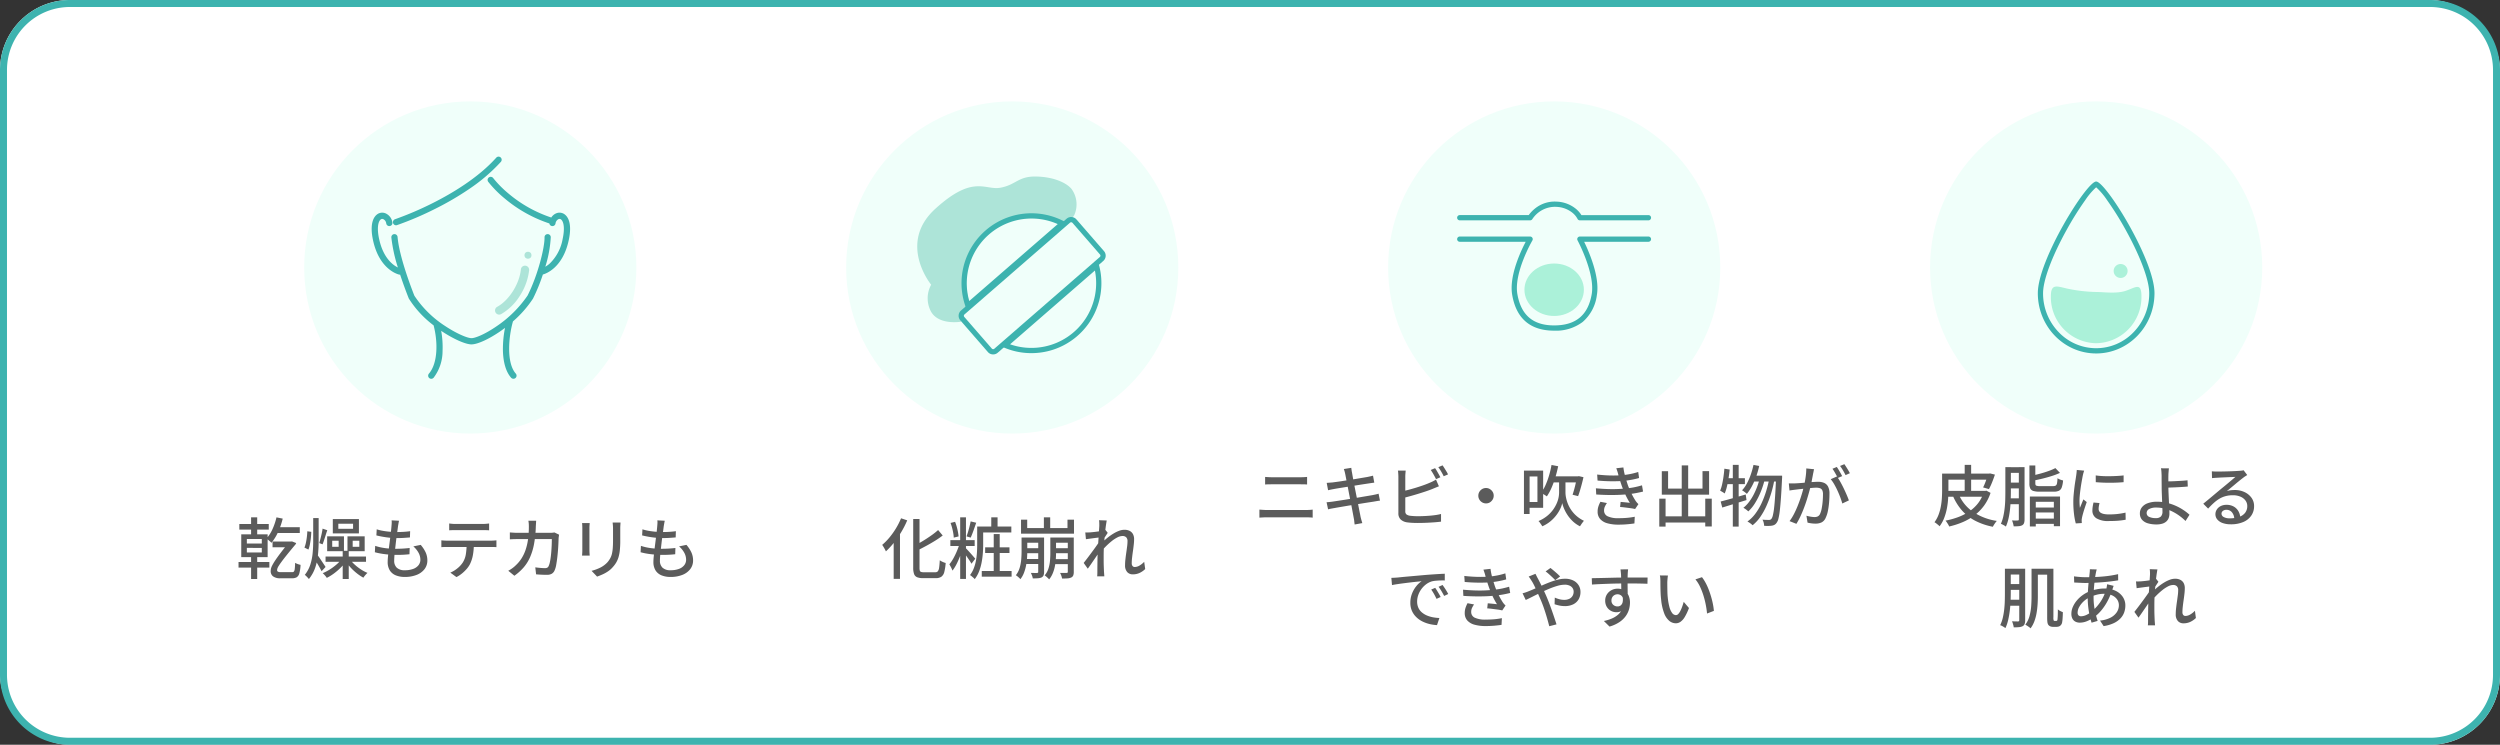 <svg xmlns="http://www.w3.org/2000/svg" width="715" height="213"><rect width="100%" height="100%" fill="#333333" stroke="none"/><g data-name="グループ 106439" transform="translate(172 -398)"><rect data-name="長方形 86175" width="715" height="213" rx="20" transform="translate(-172 398)" fill="#fff"/><path data-name="長方形 86175 - アウトライン" d="M-152 400a18 18 0 00-18 18v173a18 18 0 0018 18h675a18 18 0 0018-18V418a18 18 0 00-18-18h-675m0-2h675a20 20 0 0120 20v173a20 20 0 01-20 20h-675a20 20 0 01-20-20V418a20 20 0 0120-20z" fill="#3db3af"/><g data-name="グループ 106451"><g data-name="グループ 106450"><path data-name="パス 298108" d="M388.157 539.286a11.5 11.5 0 004.037 5.044 16.547 16.547 0 006.906 2.651 4.032 4.032 0 00-.408.494q-.218.3-.418.617a4.867 4.867 0 00-.313.561 18.45 18.45 0 01-5.092-1.739 13.17 13.17 0 01-3.769-2.954 15.5 15.5 0 01-2.593-4.2zm-3.743-5.833h12.521v1.729h-12.521zm.3 4.94h11.1v1.672h-11.1zm5.187-7.448h1.843v8.113H389.9zm-6.46 2.508h1.805v4.712q0 1.14-.085 2.489a22.16 22.16 0 01-.348 2.746 16.029 16.029 0 01-.77 2.717 9.711 9.711 0 01-1.32 2.4 3.97 3.97 0 00-.427-.4q-.275-.228-.551-.447a2.445 2.445 0 00-.485-.309 8.933 8.933 0 001.178-2.176 13.671 13.671 0 00.655-2.394 20.166 20.166 0 00.285-2.413q.066-1.187.066-2.214zm13.091 0h.3l.323-.057 1.387.342q-.361 1.1-.817 2.233a16.787 16.787 0 01-.885 1.909l-1.672-.48a16.026 16.026 0 00.741-1.729q.38-1.026.627-1.938zm-1.159 4.94h.4l.323-.076 1.2.646a13.292 13.292 0 01-1.881 3.686 13.233 13.233 0 01-2.727 2.751 16.174 16.174 0 01-3.382 1.942 22.552 22.552 0 01-3.847 1.235 2.574 2.574 0 00-.266-.561q-.193-.316-.393-.616a3.125 3.125 0 00-.386-.5 22.454 22.454 0 003.686-1.031 15.026 15.026 0 003.173-1.644 10.836 10.836 0 002.489-2.347 10.147 10.147 0 001.615-3.163zm6.878-6.783h3.933v1.634h-3.933zm.076 4.408h3.724v1.653h-3.724zm-.019 4.5h3.724v1.672h-3.724zm-.779-8.911h1.577v6.878q0 1.14-.048 2.451t-.19 2.679a23.373 23.373 0 01-.427 2.65 12.281 12.281 0 01-.76 2.347 1.985 1.985 0 00-.418-.3q-.266-.152-.542-.294t-.461-.218a11.272 11.272 0 00.694-2.166 22.734 22.734 0 00.389-2.423q.133-1.244.161-2.451t.029-2.252zm3.857 0h1.634v14.937a3.189 3.189 0 01-.138 1.036 1.175 1.175 0 01-.522.637 2.51 2.51 0 01-.969.266q-.589.057-1.482.057a3.632 3.632 0 00-.1-.541q-.076-.314-.171-.627a2.12 2.12 0 00-.228-.523q.57.019 1.036.019t.636-.019a.3.3 0 00.237-.076.372.372 0 00.066-.247zm3.154 8.4h8.626v8.493H415.4v-6.991h-5.168v7.068h-1.691zm7.3-8.132l1.311 1.368a19.846 19.846 0 01-2.309.884q-1.283.409-2.632.741t-2.641.579a4.189 4.189 0 00-.218-.693 3.935 3.935 0 00-.333-.674q1.235-.285 2.5-.627t2.394-.75a15.69 15.69 0 001.928-.827zm-6.612 14.441h7.072v1.5h-7.068zm0-3.173h7.072v1.425h-7.068zm-.817-12.027h1.689v5.13q0 .494.247.637a2.721 2.721 0 001.121.142h3.743a1.369 1.369 0 00.741-.161.983.983 0 00.351-.646 9.166 9.166 0 00.142-1.453 3.242 3.242 0 00.76.389 5.724 5.724 0 00.836.257 7.776 7.776 0 01-.38 1.976 1.674 1.674 0 01-.808.969 3.49 3.49 0 01-1.51.266h-4.028a5.934 5.934 0 01-1.777-.209 1.415 1.415 0 01-.883-.712 3.281 3.281 0 01-.247-1.416zm18.962 2.85a18.474 18.474 0 001.891.19q1.054.057 2.175.038t2.147-.076q1.026-.057 1.767-.152v1.934q-.817.076-1.843.123t-2.118.047q-1.093 0-2.138-.047t-1.862-.123zm1.083 7.904q-.114.494-.181.893a4.846 4.846 0 00-.066.8 1.341 1.341 0 00.142.608 1.258 1.258 0 00.475.494 2.847 2.847 0 00.912.335 7.026 7.026 0 001.435.123A22.355 22.355 0 00433.6 545a20.677 20.677 0 002.3-.394l.042 2.033a20.974 20.974 0 01-2.081.276q-1.188.1-2.727.1a6.383 6.383 0 01-3.561-.785 2.5 2.5 0 01-1.15-2.175 8 8 0 01.077-1.073 12.537 12.537 0 01.247-1.264zm-4.389-9.27q-.057.171-.143.446t-.152.551q-.067.276-.1.446-.095.475-.218 1.15t-.254 1.461q-.124.789-.228 1.6t-.172 1.564q-.067.76-.066 1.387 0 .494.029 1t.086 1.035q.171-.38.342-.808t.342-.845q.171-.418.323-.76l.95.76q-.247.7-.532 1.558t-.5 1.625q-.219.77-.313 1.245-.038.19-.076.447a1.711 1.711 0 00-.019.428q0 .133.01.333t.024.366l-1.727.111a18.109 18.109 0 01-.494-2.6 27.638 27.638 0 01-.209-3.534q0-1.064.1-2.157t.228-2.119q.133-1.026.276-1.881t.218-1.425q.057-.361.1-.779t.067-.8zm24.244-.665q-.038.247-.067.6t-.057.741q-.029.39-.028.712-.019.646-.009 1.52t.009 1.786q0 .779.048 1.833t.1 2.166q.057 1.112.1 2.071t.048 1.568a3.53 3.53 0 01-.19 1.159 2.542 2.542 0 01-.618.979 2.942 2.942 0 01-1.149.674 5.5 5.5 0 01-1.767.247 8.565 8.565 0 01-2.4-.313 3.546 3.546 0 01-1.7-1.017 2.693 2.693 0 01-.623-1.861 2.764 2.764 0 01.542-1.672 3.68 3.68 0 011.644-1.188 7.438 7.438 0 012.774-.446 11.954 11.954 0 012.793.323 14.162 14.162 0 012.546.865 14.911 14.911 0 012.185 1.207 14.355 14.355 0 011.71 1.33L453.061 547a15.05 15.05 0 00-1.615-1.387 14.176 14.176 0 00-2-1.244 11.415 11.415 0 00-2.28-.884 9.367 9.367 0 00-2.451-.323 4.136 4.136 0 00-2.052.418 1.273 1.273 0 00-.722 1.14 1.17 1.17 0 00.712 1.1 4.256 4.256 0 001.91.361 1.975 1.975 0 001.444-.456 1.975 1.975 0 00.456-1.444q0-.494-.038-1.378t-.076-1.919q-.038-1.035-.076-2.014t-.033-1.679q0-.57-.01-1.178t-.009-1.168v-.96l-.038-.807q-.019-.389-.057-.713a3.736 3.736 0 00-.095-.532zm-1.2 3.743q.456 0 1.235-.01t1.7-.057q.922-.048 1.862-.1t1.719-.152l.076 1.786q-.779.076-1.729.133t-1.872.1q-.921.038-1.71.066t-1.264.028zm13.471-2.888q.361.038.77.057t.75.019q.285 0 .922-.01t1.444-.028q.808-.019 1.605-.048t1.434-.066l.941-.057q.513-.038.789-.076a2.083 2.083 0 00.427-.095l1.045 1.368q-.285.19-.589.38a6.059 6.059 0 00-.608.437q-.361.266-.94.732t-1.242 1.023q-.665.561-1.311 1.093t-1.159.95a5.68 5.68 0 011.14-.257 9.83 9.83 0 011.14-.066 6.406 6.406 0 012.831.608 5.051 5.051 0 011.976 1.634 4.023 4.023 0 01.722 2.375 4.705 4.705 0 01-.788 2.679 5.209 5.209 0 01-2.281 1.843 8.86 8.86 0 01-3.62.665 6.687 6.687 0 01-2.3-.361 3.475 3.475 0 01-1.527-1.017 2.3 2.3 0 01-.542-1.511 2.432 2.432 0 01.389-1.32 2.79 2.79 0 011.1-.988 3.512 3.512 0 011.644-.371 4.1 4.1 0 012.156.523 3.6 3.6 0 011.33 1.378 4.169 4.169 0 01.5 1.862l-1.729.247a3.072 3.072 0 00-.655-1.862 1.978 1.978 0 00-1.605-.722 1.51 1.51 0 00-1 .323.963.963 0 00-.389.76 1.1 1.1 0 00.648.988 3.308 3.308 0 001.644.361 8.2 8.2 0 002.755-.409 3.6 3.6 0 001.729-1.2 3.1 3.1 0 00.589-1.909 2.576 2.576 0 00-.532-1.6 3.459 3.459 0 00-1.463-1.093 5.473 5.473 0 00-2.128-.39 7.9 7.9 0 00-2.081.257 7.08 7.08 0 00-1.757.741 10.052 10.052 0 00-1.605 1.2q-.789.712-1.625 1.625l-1.392-1.402q.57-.456 1.254-1.026l1.377-1.149q.694-.58 1.311-1.1t1.035-.865q.4-.323.969-.788t1.178-.979l1.159-.978q.551-.465.912-.789-.3.019-.836.038t-1.168.048l-1.283.057q-.646.029-1.178.057t-.817.047q-.342.019-.712.047t-.694.066zm-50.822 27.858h4.617v1.71h-4.617zm-.741 0h1.805v7.923q0 1.064-.076 2.28a23.825 23.825 0 01-.285 2.461 12.842 12.842 0 01-.627 2.365 8.059 8.059 0 01-1.1 2.033 2.677 2.677 0 00-.428-.37q-.275-.2-.57-.389t-.5-.3a7.119 7.119 0 001.207-2.479 15.021 15.021 0 00.475-2.831q.1-1.453.1-2.764zm4.465 0h1.786v13.889a2.3 2.3 0 00.1.95.456.456 0 00.266.1h.38a.4.4 0 00.323-.114q.114-.1.133-.665.038-.323.057-.988t.019-1.539a3.688 3.688 0 00.674.456 5.932 5.932 0 00.75.342q0 .494-.028 1.055t-.066 1.026a6.008 6.008 0 01-.095.732 1.536 1.536 0 01-.589 1.083 1.277 1.277 0 01-.475.228 2.276 2.276 0 01-.589.076h-1.007a2.069 2.069 0 01-.617-.1 1.351 1.351 0 01-.561-.333 1.2 1.2 0 01-.266-.409 2.7 2.7 0 01-.142-.684q-.048-.446-.047-1.264zm-11.362 0h4.237v1.672h-4.237zm0 4.389h4.294v1.653h-4.294zm-.019 4.484h4.275v1.71H402.1zm-.7-8.873h1.672v6.859q0 1.14-.057 2.46t-.219 2.679a25.422 25.422 0 01-.459 2.654 11.37 11.37 0 01-.788 2.337q-.171-.133-.437-.3t-.551-.323a2.3 2.3 0 00-.513-.209 9.92 9.92 0 00.76-2.176 20.841 20.841 0 00.4-2.413q.133-1.244.162-2.451t.028-2.251zm4.1 0h1.691v14.763a2.989 2.989 0 01-.152 1.045 1.2 1.2 0 01-.551.627 2.854 2.854 0 01-1.017.275 14.9 14.9 0 01-1.549.066 3.049 3.049 0 00-.1-.56q-.086-.313-.181-.627a2.532 2.532 0 00-.228-.542q.608.019 1.1.029t.665.009a.406.406 0 00.247-.095.339.339 0 00.076-.247zm22.154.209l-.123.456q-.066.247-.1.456-.171.836-.323 2t-.247 2.48q-.1 1.311-.1 2.565a19.059 19.059 0 00.161 2.546 19.865 19.865 0 00.427 2.242q.266 1.045.57 1.976l-1.729.513a20.585 20.585 0 01-.542-2 24.206 24.206 0 01-.408-2.441 22.1 22.1 0 01-.152-2.584q0-.95.057-1.957t.142-1.967q.085-.959.19-1.814t.162-1.52a4.489 4.489 0 00.047-.532q.009-.285.01-.475zm-3.191 2.223q1.729 0 3.344-.086t3.106-.276a27.644 27.644 0 002.859-.513l.025 1.768q-1.007.171-2.185.313t-2.432.237q-1.254.1-2.479.152t-2.29.057q-.437 0-1.026-.028l-1.168-.057-1-.048-.057-1.767q.342.057.941.114t1.245.1q.642.034 1.117.034zm8.034 2.47q-.057.152-.142.4l-.171.494q-.086.247-.162.418a17.535 17.535 0 01-1.339 3.182 15.443 15.443 0 01-1.707 2.526 11.454 11.454 0 01-1.891 1.815 9.67 9.67 0 01-2.043 1.2 5.545 5.545 0 01-2.233.494 2.717 2.717 0 01-1.2-.266 1.985 1.985 0 01-.874-.836 2.9 2.9 0 01-.323-1.444 4.9 4.9 0 01.418-1.957 7.5 7.5 0 011.153-1.846 8.886 8.886 0 011.7-1.558 9.445 9.445 0 012.052-1.1 13.532 13.532 0 012.043-.551 11.083 11.083 0 012.081-.209 7.257 7.257 0 013.144.636 5.119 5.119 0 012.094 1.737 4.319 4.319 0 01.75 2.489 5.856 5.856 0 01-.332 1.966 4.9 4.9 0 01-1.074 1.729 6.423 6.423 0 01-1.929 1.359 10.4 10.4 0 01-2.878.836l-1.029-1.577a8.283 8.283 0 002.964-.817 4.767 4.767 0 001.814-1.558A3.574 3.574 0 00434 571.1a2.879 2.879 0 00-.484-1.625 3.472 3.472 0 00-1.425-1.187 5.263 5.263 0 00-2.309-.456 8.075 8.075 0 00-2.252.295 12.509 12.509 0 00-1.719.618 6.768 6.768 0 00-1.843 1.206 6.432 6.432 0 00-1.288 1.603 3.372 3.372 0 00-.48 1.634 1.109 1.109 0 00.257.8 1 1 0 00.751.266 3.807 3.807 0 001.577-.418 7.205 7.205 0 001.79-1.236 13.747 13.747 0 002.195-2.528 12.282 12.282 0 001.625-3.648 3.446 3.446 0 00.1-.409q.048-.238.086-.494t.057-.427zm23.522 9.2a5.8 5.8 0 01-1.6 1.111 4.521 4.521 0 01-1.938.409 2.083 2.083 0 01-1.615-.665 2.778 2.778 0 01-.608-1.938 14.922 14.922 0 01.1-1.691q.1-.912.237-1.853t.247-1.8a11.642 11.642 0 00.114-1.52 1.509 1.509 0 00-.38-1.14 1.483 1.483 0 00-1.064-.361 3.306 3.306 0 00-1.482.418 9.677 9.677 0 00-1.672 1.111 20.327 20.327 0 00-1.653 1.5 21.012 21.012 0 00-1.408 1.589l.019-2.337q.342-.38.9-.9t1.264-1.074a14.766 14.766 0 011.492-1.026 9.506 9.506 0 011.577-.77 4.313 4.313 0 011.51-.294 3.209 3.209 0 011.568.342 2.2 2.2 0 01.921.941 3.045 3.045 0 01.3 1.4 14.126 14.126 0 01-.1 1.605q-.1.9-.238 1.843t-.237 1.843a14.393 14.393 0 00-.1 1.644 1.2 1.2 0 00.219.722.754.754 0 00.655.3 2.705 2.705 0 001.321-.389 6.159 6.159 0 001.378-1.093zm-12.936-9.067q-.247.038-.722.1t-1.045.133l-1.149.152q-.58.076-1.093.152l-.19-1.938q.361.019.684.009t.741-.028q.418-.038 1.017-.1t1.244-.163q.646-.085 1.216-.19a6.125 6.125 0 00.893-.219l.627.8q-.152.228-.371.561t-.437.674q-.218.342-.371.608l-.817 3.021q-.323.494-.789 1.178t-.978 1.435q-.513.751-1.017 1.482t-.922 1.3l-1.176-1.65q.342-.437.826-1.064t1.007-1.33q.523-.7 1.036-1.406t.931-1.3q.418-.6.665-1l.057-.779zm-.186-3.363q0-.361-.009-.76a6.25 6.25 0 00-.067-.779l2.2.076q-.076.4-.2 1.216t-.238 1.9q-.114 1.083-.219 2.28t-.161 2.375q-.057 1.178-.057 2.185v1.577q0 .76.028 1.52t.066 1.634l.047.618q.028.37.048.674h-2.05q.038-.3.048-.665t.009-.589q0-.912.009-1.663t.019-1.558q.01-.807.047-1.91 0-.437.038-1.14t.1-1.558l.114-1.729q.057-.874.1-1.653.048-.779.085-1.33t.043-.721z" fill="#5b5b5b"/><g data-name="グループ 101720" transform="translate(20632.439 19418.439)"><circle data-name="楕円形 187" cx="47.5" cy="47.5" r="47.5" transform="translate(-20252.439 -18991.439)" fill="#f0fffa"/><g data-name="グループ 102632" transform="translate(-20221.621 -18968.527)"><path data-name="パス 293862" d="M16.683 1.652a20.02 20.02 0 00-3.106 3.656 87.877 87.877 0 00-5.362 8.573C4.01 21.484 1.5 28.234 1.5 31.936a15.927 15.927 0 004.464 11.147 14.805 14.805 0 0021.437 0 15.927 15.927 0 004.464-11.147c0-3.7-2.51-10.452-6.715-18.055a87.882 87.882 0 00-5.361-8.574 20.02 20.02 0 00-3.106-3.656m0-1.652c2.71 0 16.683 22.416 16.683 31.936s-7.466 17.24-16.683 17.24S0 41.457 0 31.936 13.973 0 16.683 0z" fill="#3db3af"/><path data-name="パス 293863" d="M16.682 31.595c2.108 0 5.6.533 8.223-.261 2.93-.891 4.732-2.769 4.732 1.522A13.18 13.18 0 0116.682 46.25 13.18 13.18 0 013.727 32.855c0-3.676 1.624-2.928 4.52-2.263a43.877 43.877 0 008.435 1.003z" fill="#abf1d9"/><circle data-name="楕円形 199" cx="2" cy="2" r="2" transform="translate(21.682 23.588)" fill="#abf1d9"/></g></g></g><g data-name="グループ 106449"><path data-name="パス 298107" d="M189.825 534.4q.475.038 1.007.067t1.007.028h8.018q.551 0 1.073-.028t.9-.067v2.166q-.38-.038-.931-.047t-1.045-.01h-8q-.513 0-1.045.01t-.988.047zm-1.634 9.348l1.083.076q.551.038 1.083.038h11.172q.456 0 .95-.028t.95-.086v2.3q-.456-.057-.979-.076t-.922-.019h-11.171q-.532 0-1.092.028t-1.074.067zm24.529-10.238q-.076-.38-.171-.713t-.209-.656l2.128-.342q.038.266.085.655a6.622 6.622 0 00.124.712q.038.228.161.931t.323 1.748q.2 1.045.437 2.242t.484 2.423q.247 1.225.456 2.308t.37 1.872q.161.788.219 1.13.095.4.228.874t.266.912l-2.185.4q-.076-.513-.124-.979a7.357 7.357 0 00-.142-.884q-.057-.3-.2-1.074t-.342-1.834q-.2-1.064-.447-2.27t-.475-2.413q-.228-1.207-.437-2.252t-.351-1.786q-.141-.738-.198-1.004zm-5.282 2.6q.38-.038.8-.066t.855-.067l1.2-.161q.779-.1 1.757-.257l2.033-.314q1.054-.161 2.043-.332t1.776-.3l1.226-.209q.437-.095.855-.19t.7-.171l.361 2q-.247.019-.684.085t-.836.123l-1.32.2q-.826.124-1.824.285l-2.052.333q-1.054.171-2.014.323t-1.71.276q-.751.124-1.131.2-.418.076-.8.152t-.836.19zm-.038 5.532q.361-.019.883-.076t.922-.114q.513-.076 1.377-.209t1.947-.3q1.083-.171 2.242-.361t2.251-.38q1.092-.19 2-.342t1.463-.247l1-.209a7.351 7.351 0 00.788-.209l.4 1.995a7.257 7.257 0 00-.808.1l-1.035.181-1.549.237q-.922.142-2.023.323t-2.242.361q-1.14.181-2.194.361l-1.891.323q-.836.143-1.33.237-.57.095-1.016.181a6.951 6.951 0 00-.751.18zm31.027-9.747a7.62 7.62 0 01.522.8q.275.475.542.95t.456.855l-1.235.532q-.285-.57-.713-1.33a14.344 14.344 0 00-.807-1.292zm2.147-.8q.247.342.542.817t.579.94a6.324 6.324 0 01.437.827l-1.235.532q-.285-.608-.713-1.34a13.315 13.315 0 00-.826-1.264zm-10.545 1.5q-.038.38-.076.855t-.038.893v9.823a1.165 1.165 0 00.313.94 2.257 2.257 0 00.979.39q.437.057 1.074.1t1.3.038q.741 0 1.634-.038t1.8-.114q.9-.076 1.719-.2a14.219 14.219 0 001.403-.282v2.19q-.855.114-2.023.2t-2.385.133q-1.216.047-2.261.047-.874 0-1.691-.048t-1.425-.142a3.35 3.35 0 01-1.777-.827 2.416 2.416 0 01-.637-1.815v-10.392q0-.228-.019-.542l-.038-.627a3.9 3.9 0 00-.076-.58zm-.988 5.928q.874-.19 1.91-.466t2.09-.6q1.054-.323 2.042-.674t1.767-.693q.475-.19.931-.418t.912-.513l.836 1.919q-.475.19-1.007.408l-.988.408q-.855.342-1.938.7t-2.242.713q-1.159.352-2.271.655t-2.042.532zm23.959-.947a2.061 2.061 0 011.1.3 2.435 2.435 0 01.8.789 2.047 2.047 0 01.3 1.111 2.076 2.076 0 01-.3 1.092 2.4 2.4 0 01-.789.808 2.047 2.047 0 01-1.111.3 2.126 2.126 0 01-1.092-.295 2.267 2.267 0 01-.808-.8 2.11 2.11 0 01-.3-1.112 2.111 2.111 0 01.295-1.1 2.292 2.292 0 01.8-.8 2.11 2.11 0 011.105-.293zm18.791-3.344h7.752v1.729h-7.752zm-.057-3.249l1.9.361q-.342 1.672-.826 3.256a26.525 26.525 0 01-1.093 2.966 14.886 14.886 0 01-1.315 2.404q-.171-.133-.484-.332t-.627-.39a5.764 5.764 0 00-.561-.3 10.75 10.75 0 001.292-2.2 21.885 21.885 0 001.011-2.763 27.157 27.157 0 00.703-3.002zm3.078 4.18h.912v3.762a7.438 7.438 0 00.142 1.292 10.221 10.221 0 00.476 1.683 9.163 9.163 0 00.941 1.833 9.081 9.081 0 001.517 1.756 9.308 9.308 0 002.2 1.454q-.152.19-.371.475t-.418.589q-.2.3-.333.513a8.451 8.451 0 01-2.111-1.482 10.38 10.38 0 01-1.52-1.838 11.014 11.014 0 01-.969-1.834 9.635 9.635 0 01-.484-1.482 6.814 6.814 0 01-.5 1.5 10.123 10.123 0 01-1.078 1.816 10.756 10.756 0 01-1.7 1.819 9.822 9.822 0 01-2.423 1.5 3.975 3.975 0 00-.293-.474l-.4-.57a2.684 2.684 0 00-.39-.456 10.179 10.179 0 002.461-1.454 9.28 9.28 0 001.7-1.777 9.831 9.831 0 001.055-1.842 7.984 7.984 0 00.532-1.7 7.661 7.661 0 00.142-1.321v-3.762zm4.18-.931h.285l.285-.057 1.311.3q-.209.95-.475 1.948t-.532 1.894q-.266.893-.532 1.577l-1.577-.4q.209-.627.446-1.463t.437-1.758q.2-.921.351-1.738zM264.78 532.6h4.56v10.64h-4.56v-1.674h2.926v-7.3h-2.926zm-.931 0h1.615V545h-1.615zm20.938 1.121q2.033.228 3.819.266t3.268-.076q1.216-.114 2.384-.342a18.933 18.933 0 002.271-.589l.247 1.729a21.6 21.6 0 01-2.147.5q-1.178.219-2.356.332-1.463.114-3.372.1t-4-.2zm-.361 3.933q1.672.152 3.24.209t2.973 0q1.406-.057 2.527-.19a20.614 20.614 0 002.537-.38q1.111-.247 1.91-.494l.3 1.786q-.817.209-1.862.409t-2.223.332q-1.178.133-2.717.2t-3.23.038q-1.691-.028-3.363-.142zm6.422-3.857q-.114-.475-.266-.941t-.323-.94l2.033-.228a15.19 15.19 0 00.295 1.7q.2.865.447 1.672t.475 1.51q.247.7.608 1.539t.8 1.653q.437.817.893 1.52a5.345 5.345 0 00.361.465 5.289 5.289 0 00.418.428l-.95 1.406a12.472 12.472 0 00-1.283-.238q-.751-.1-1.539-.2t-1.473-.152l.152-1.444q.684.057 1.444.133t1.2.133a20.09 20.09 0 01-1.354-2.513q-.57-1.273-.969-2.375-.228-.665-.4-1.2t-.3-1q-.136-.455-.269-.93zm-3.268 8.073a7 7 0 00-.579 1 2.618 2.618 0 00-.238 1.13 1.768 1.768 0 001.026 1.66 6.922 6.922 0 003.116.54q1.33 0 2.47-.1a20 20 0 002.166-.314l-.095 1.914q-.988.155-2.156.25t-2.366.1a11.536 11.536 0 01-3.211-.39 4.294 4.294 0 01-2.052-1.2 3.1 3.1 0 01-.741-2.1 4.764 4.764 0 01.228-1.53 8.934 8.934 0 01.57-1.32zm15.846 3.8h13.224v1.767h-13.224zm5.548-14.57h1.843v15.634h-1.843zm-6.422 9.516h1.8v7.984h-1.8zm13.148 0h1.862v7.961H315.7zm-12.426-7.847h1.8v4.978h9.842v-5h1.884v6.726h-13.526zm26.22-1.805l1.634.3a24.411 24.411 0 01-.865 3.04 20.228 20.228 0 01-1.2 2.727 13.527 13.527 0 01-1.454 2.213q-.152-.133-.4-.332t-.509-.386a4.752 4.752 0 00-.475-.3 8.987 8.987 0 001.416-2 17.572 17.572 0 001.083-2.5 23.086 23.086 0 00.77-2.762zm6.479 3.078h1.71v.542a2.416 2.416 0 01-.019.332q-.152 3.23-.313 5.472t-.332 3.686a16.891 16.891 0 01-.39 2.261 3.14 3.14 0 01-.5 1.159 1.876 1.876 0 01-.629.606 2.561 2.561 0 01-.779.247 7.49 7.49 0 01-.96.066q-.58.01-1.206-.028a4.793 4.793 0 00-.143-.9 2.906 2.906 0 00-.352-.865q.608.057 1.1.067t.76.009a1.007 1.007 0 00.4-.066 1 1 0 00.323-.256 2.949 2.949 0 00.4-1.007 17.078 17.078 0 00.352-2.128q.161-1.387.3-3.544t.275-5.235zm-6.308 0h7.068v1.672h-7.847zm1.691.532l1.33.665a24.22 24.22 0 01-1.093 3.373 21.284 21.284 0 01-1.605 3.2 11.285 11.285 0 01-1.976 2.451 6.182 6.182 0 00-.637-.542 4.963 4.963 0 00-.77-.485 9.4 9.4 0 001.577-1.625 14.177 14.177 0 001.349-2.128 19.89 19.89 0 001.069-2.43 25.6 25.6 0 00.756-2.479zm2.679.171l1.406.646a32.528 32.528 0 01-.912 3.762 30.326 30.326 0 01-1.34 3.572 19.313 19.313 0 01-1.748 3.116 11.152 11.152 0 01-2.194 2.375 5.933 5.933 0 00-.674-.561 5.676 5.676 0 00-.808-.5 10.332 10.332 0 002.261-2.233 16.662 16.662 0 001.774-2.995 26.847 26.847 0 001.33-3.486 33.063 33.063 0 00.905-3.696zm-13.927 6.688q.912-.228 2.08-.551t2.47-.7l2.612-.76.228 1.6-3.628 1.114q-1.843.57-3.306 1.026zm3.477-10.469h1.672V548.6h-1.672zm-2.413 1.083l1.52.247q-.133 1.273-.333 2.527t-.465 2.356a12.722 12.722 0 01-.627 1.957q-.152-.114-.389-.266t-.494-.3q-.257-.152-.427-.247a9.78 9.78 0 00.57-1.805q.228-1.026.389-2.166t.256-2.303zm.3 2.717h5.567v1.71h-5.89zm25.35-2.564q-.076.285-.142.646t-.143.665q-.057.38-.171.94t-.218 1.159q-.1.6-.237 1.149-.19.8-.475 1.843t-.656 2.232q-.371 1.188-.836 2.413t-1.007 2.394a20.1 20.1 0 01-1.169 2.176l-1.957-.779a13.492 13.492 0 001.235-1.976q.57-1.1 1.045-2.271t.855-2.309q.38-1.14.646-2.118t.418-1.682q.266-1.216.427-2.432a17.37 17.37 0 00.161-2.28zm6.536 2.071a14.811 14.811 0 01.94 1.472q.5.883.979 1.872t.874 1.91q.4.922.627 1.587L354.9 542q-.209-.76-.561-1.71t-.8-1.928q-.447-.978-.95-1.853a10.239 10.239 0 00-1-1.463zm-13.758 1.975q.475.019.912.019t.931-.019q.437-.019 1.112-.066t1.445-.114l1.529-.133q.76-.067 1.416-.1t1.055-.043a4.367 4.367 0 011.644.295 2.321 2.321 0 011.156 1.035 4.171 4.171 0 01.428 2.071q0 1.121-.1 2.422a21.439 21.439 0 01-.344 2.487 7.958 7.958 0 01-.636 1.986 2.551 2.551 0 01-1.2 1.33 4.089 4.089 0 01-1.727.344 8.537 8.537 0 01-1.169-.085q-.618-.086-1.092-.2l-.323-1.975q.4.114.836.2t.836.133a5.807 5.807 0 00.665.048 2.143 2.143 0 00.893-.181 1.442 1.442 0 00.665-.713 6.653 6.653 0 00.468-1.54 19.7 19.7 0 00.276-2q.095-1.064.095-2.052a2.576 2.576 0 00-.228-1.235 1.153 1.153 0 00-.665-.541 3.389 3.389 0 00-1.045-.143q-.456 0-1.244.067t-1.672.161l-1.653.181q-.77.086-1.188.142-.361.038-.921.114t-.96.152zm13.72-4.693q.247.342.532.817t.551.95q.266.475.456.855l-1.254.532q-.171-.38-.437-.855t-.541-.95a9.171 9.171 0 00-.542-.836zm2.166-.8q.247.361.551.836t.579.941q.275.466.447.807l-1.235.551q-.3-.608-.732-1.349a10.817 10.817 0 00-.845-1.273zM225.925 563.27q.551-.019 1.017-.048l.75-.048q.513-.057 1.377-.142t1.966-.181q1.1-.095 2.356-.209t2.565-.228q1.007-.076 1.966-.142t1.8-.114q.836-.048 1.482-.067v1.919q-.532-.019-1.207 0t-1.33.076a7.15 7.15 0 00-1.168.19 5.262 5.262 0 00-1.71.893 6.555 6.555 0 00-1.34 1.406 6.44 6.44 0 00-.855 1.691A5.509 5.509 0 00233.3 570a4.334 4.334 0 00.351 1.814 3.791 3.791 0 00.979 1.311 5.542 5.542 0 001.444.893 8.143 8.143 0 001.739.523 13.06 13.06 0 001.853.209l-.684 2.033a11.567 11.567 0 01-2.223-.332 9.439 9.439 0 01-2.071-.779 6.816 6.816 0 01-1.723-1.272 5.67 5.67 0 01-1.178-1.748 5.6 5.6 0 01-.427-2.242 7.123 7.123 0 01.485-2.66 7.943 7.943 0 011.225-2.119 6.542 6.542 0 011.52-1.4l-1.406.143q-.836.085-1.8.2t-1.929.238q-.969.124-1.833.256t-1.51.266zm12.54 2.85q.228.323.513.789t.57.95q.285.484.475.884l-1.178.532q-.342-.722-.713-1.387a13.118 13.118 0 00-.807-1.273zm2.109-.817q.228.323.532.769t.589.922q.285.475.494.893l-1.159.551q-.38-.722-.76-1.359t-.836-1.263zm6.213-2.584q2.033.228 3.819.266t3.268-.076q1.216-.114 2.384-.342a18.933 18.933 0 002.271-.589l.247 1.729a21.6 21.6 0 01-2.147.5q-1.178.219-2.356.333-1.463.114-3.372.1t-4-.2zm-.361 3.933q1.672.152 3.24.209t2.973 0q1.406-.057 2.527-.19a20.615 20.615 0 002.537-.38q1.111-.247 1.91-.494l.3 1.786q-.817.209-1.862.409t-2.223.332q-1.178.133-2.717.2t-3.23.038q-1.691-.028-3.363-.143zm6.422-3.857q-.114-.475-.266-.941t-.323-.94l2.033-.228a15.19 15.19 0 00.295 1.7q.2.865.447 1.672t.475 1.511q.247.7.608 1.539t.8 1.653q.437.817.893 1.52a5.345 5.345 0 00.361.465 5.289 5.289 0 00.418.427l-.95 1.406a12.472 12.472 0 00-1.283-.238q-.751-.1-1.539-.2t-1.473-.152l.152-1.444q.684.057 1.444.133t1.2.133a20.09 20.09 0 01-1.349-2.508q-.57-1.273-.969-2.375-.228-.665-.4-1.2t-.3-1q-.141-.458-.274-.933zm-3.268 8.075a7 7 0 00-.58 1 2.618 2.618 0 00-.237 1.13 1.768 1.768 0 001.026 1.663 6.922 6.922 0 003.116.542q1.33 0 2.47-.1a20 20 0 002.166-.313l-.1 1.919q-.988.152-2.156.247t-2.366.095a11.536 11.536 0 01-3.211-.389 4.294 4.294 0 01-2.052-1.2 3.1 3.1 0 01-.741-2.1 4.764 4.764 0 01.228-1.529 8.933 8.933 0 01.57-1.321zm23.22-6.935q-.342-.38-.836-.845t-1.007-.922a11.28 11.28 0 00-.912-.741l1.387-.988q.323.247.845.684t1.055.912a10.974 10.974 0 01.855.836zm-5.662-1.824q.095.171.219.427t.257.513q.133.257.228.428.57 1.064 1.207 2.394t1.188 2.584q.361.836.77 1.9t.807 2.195q.4 1.13.75 2.175t.6 1.843l-2.076.53q-.288-1.157-.688-2.525t-.874-2.736q-.475-1.368-1.007-2.565-.418-.95-.817-1.843t-.77-1.672q-.37-.779-.732-1.387-.19-.3-.475-.741a8.87 8.87 0 00-.525-.741zm-3.688 5.567q.475-.114.969-.285t.741-.285q.893-.342 1.929-.808t2.128-.95q1.092-.484 2.2-.9a18.756 18.756 0 012.166-.674 8.418 8.418 0 011.986-.256 5.261 5.261 0 012.375.494 3.742 3.742 0 011.53 1.349 3.511 3.511 0 01.542 1.919 4.167 4.167 0 01-.516 2.106 3.647 3.647 0 01-1.53 1.434 5.316 5.316 0 01-2.47.522 7.2 7.2 0 01-1.567-.171 12.278 12.278 0 01-1.321-.361l.057-1.9a8.7 8.7 0 001.282.456 5.2 5.2 0 001.377.19 3.336 3.336 0 001.5-.3 2.155 2.155 0 00.922-.836 2.35 2.35 0 00.311-1.222 1.783 1.783 0 00-.285-.979 2.026 2.026 0 00-.855-.722 3.216 3.216 0 00-1.406-.275 7.71 7.71 0 00-2.128.342 22.413 22.413 0 00-2.46.883q-1.283.542-2.517 1.149t-2.29 1.14q-1.055.532-1.758.855zm30.191-6.84q-.019.114-.048.4t-.047.57q-.019.285-.019.418-.019.361-.028 1t-.01 1.4q0 .76.01 1.529t.019 1.444q.009.675.009 1.131l-1.843-.76v-.87q0-.56-.009-1.273t-.019-1.415l-.019-1.292q-.009-.592-.029-.893-.038-.456-.085-.855t-.066-.532zm-10.393 2.527q.817-.019 1.833-.038t2.157-.048l2.27-.057q1.131-.028 2.157-.038t1.824-.009h5.719l-.038 1.786q-.817-.038-2.214-.066t-3.506-.029q-1.254 0-2.584.019t-2.67.067q-1.34.047-2.584.1t-2.309.133zm10.108 5.548a6.289 6.289 0 01-.37 2.327 2.947 2.947 0 01-1.055 1.387 2.868 2.868 0 01-1.653.465 3.265 3.265 0 01-1.149-.209 3.141 3.141 0 01-1.768-1.683 3.442 3.442 0 01-.275-1.416 3.263 3.263 0 01.484-1.776 3.429 3.429 0 011.292-1.208 3.634 3.634 0 011.758-.437 3.439 3.439 0 011.966.532 3.3 3.3 0 011.188 1.435 5 5 0 01.4 2.042 7.009 7.009 0 01-.285 1.929 6.283 6.283 0 01-.95 1.928 7.032 7.032 0 01-1.8 1.7 9.964 9.964 0 01-2.818 1.271l-1.615-1.6a11.811 11.811 0 002.3-.712 6.642 6.642 0 001.767-1.1 4.577 4.577 0 001.15-1.558 5.048 5.048 0 00.409-2.1 2.294 2.294 0 00-.5-1.653 1.652 1.652 0 00-1.225-.513 1.778 1.778 0 00-.836.209 1.653 1.653 0 00-.646.608 1.806 1.806 0 00-.247.969 1.549 1.549 0 00.523 1.244 1.8 1.8 0 001.207.446 1.453 1.453 0 00.94-.313 1.7 1.7 0 00.542-.988 4.073 4.073 0 00-.076-1.72zm11.685-6.313a5.987 5.987 0 00-.1.646q-.038.38-.066.76t-.028.646q0 .589.009 1.311t.028 1.472q.019.751.1 1.491a16.439 16.439 0 00.456 2.622 5.12 5.12 0 00.779 1.748 1.368 1.368 0 001.1.627.941.941 0 00.684-.342 3.8 3.8 0 00.608-.912 10.812 10.812 0 00.522-1.244q.238-.675.409-1.3l1.5 1.767a14.863 14.863 0 01-1.206 2.574 4.458 4.458 0 01-1.226 1.378 2.357 2.357 0 01-1.33.418 2.96 2.96 0 01-1.815-.656 5.111 5.111 0 01-1.491-2.156 14.658 14.658 0 01-.893-4.009q-.1-.836-.142-1.805t-.054-1.836q-.01-.874-.01-1.444 0-.361-.028-.884a4.854 4.854 0 00-.124-.9zm9.728.475a11.916 11.916 0 011 1.549 16.115 16.115 0 01.883 1.909q.4 1.026.713 2.09t.522 2.109a17.271 17.271 0 01.285 1.976l-1.957.76a25.492 25.492 0 00-.38-2.584 24.624 24.624 0 00-.684-2.67 19.018 19.018 0 00-.979-2.489 9.457 9.457 0 00-1.283-2.023z" fill="#5b5b5b"/><g data-name="グループ 101720" transform="translate(20477.439 19418.439)"><circle data-name="楕円形 189" cx="47.5" cy="47.5" r="47.5" transform="translate(-20252.439 -18991.439)" fill="#f0fffa"/><g data-name="グループ 102633" transform="translate(-20232.699 -18962.791)"><ellipse data-name="楕円形 200" cx="8.5" cy="7.5" rx="8.5" ry="7.5" transform="translate(19.25 17.719)" fill="#abf1d9"/><path data-name="合体 6" d="M15.757 26.744c-.5-2.816.112-6.437 1.8-10.757a44.786 44.786 0 012.051-4.487H.751a.75.75 0 110-1.5h20.122a.748.748 0 01.646 1.128c-.052.091-5.361 9.243-4.288 15.355 1.055 6.015 4.49 8.936 10.508 8.936 6.2 0 9.711-2.921 10.75-8.932 1.02-5.937-4-15.289-4.047-15.384A.747.747 0 0135.1 10h19.614a.75.75 0 110 1.5H36.323a48.908 48.908 0 011.95 4.574c1.594 4.351 2.163 7.939 1.691 10.665a12.121 12.121 0 01-4.078 7.706 12.645 12.645 0 01-8.146 2.475c-6.769 0-10.802-3.42-11.983-10.176zM35.1 5.371a.749.749 0 01-.685-.443 5.633 5.633 0 00-1.3-1.611 7.717 7.717 0 00-4.746-1.8 7.01 7.01 0 00-.475-.015A7.77 7.77 0 0021.52 5a.749.749 0 01-.646.37H.751a.75.75 0 110-1.5h19.72A9.725 9.725 0 0122.26 2a8.908 8.908 0 015.64-2c.185 0 .374.007.559.018a9.176 9.176 0 015.71 2.229 7.428 7.428 0 011.377 1.625h19.168a.75.75 0 110 1.5z" fill="#3db3af"/></g></g></g><g data-name="グループ 106447"><path data-name="パス 298106" d="M89.177 546.439h1.805v13.927a2.982 2.982 0 00.086.827.543.543 0 00.342.37 2.272 2.272 0 00.75.1h3.325a.928.928 0 00.741-.285 2.106 2.106 0 00.361-1.026q.114-.741.19-2.109a4.743 4.743 0 00.823.457 5.234 5.234 0 00.865.313 14.9 14.9 0 01-.389 2.546 2.376 2.376 0 01-.833 1.372 2.739 2.739 0 01-1.625.418h-3.629a4.4 4.4 0 01-1.7-.266 1.554 1.554 0 01-.865-.922 5.388 5.388 0 01-.247-1.834zm7.125 3.154l1.311 1.558a25.644 25.644 0 01-2.223 1.529q-1.216.751-2.5 1.444t-2.537 1.321a3.655 3.655 0 00-.323-.731q-.228-.409-.418-.694 1.2-.608 2.423-1.358t2.337-1.539a20.739 20.739 0 001.928-1.53zM85.7 546.23l1.767.589a26.2 26.2 0 01-1.681 3.306 28.343 28.343 0 01-2.109 3.059 21.805 21.805 0 01-2.308 2.508q-.1-.228-.285-.579t-.4-.7a6.631 6.631 0 00-.38-.579 16.694 16.694 0 002.071-2.1 21.508 21.508 0 001.862-2.613 20.607 20.607 0 001.463-2.891zm-2.109 5.149l1.786-1.786.019.038v13.927h-1.805zm28.614-.627h1.71v11.362h-1.71zm-.7-4.788h1.8v3.287H111.5zm-1.751 8.569h6.954v1.634h-6.954zm-1.349-5.947h8.835v1.691h-8.835zm.38 12.714h8.531v1.631h-8.531zm-1.311-12.711h1.71v5.32q0 1.064-.095 2.337a23.7 23.7 0 01-.342 2.593 14.561 14.561 0 01-.722 2.553 8.807 8.807 0 01-1.254 2.242 2.274 2.274 0 00-.389-.408l-.513-.437a2.344 2.344 0 00-.446-.314 8.028 8.028 0 001.111-2.014 12.286 12.286 0 00.608-2.223 19.978 19.978 0 00.266-2.251q.067-1.111.066-2.1zm-4.864-2.622h1.653v17.61h-1.653zm-2.81 6.514h6.954v1.672H99.8zm2.717.741l1.159.475q-.342 1.273-.845 2.679a26.959 26.959 0 01-1.121 2.679 11.941 11.941 0 01-1.304 2.145 6.871 6.871 0 00-.4-.922q-.266-.523-.494-.884a11.106 11.106 0 001.188-1.764 20.4 20.4 0 001.055-2.214 20.271 20.271 0 00.76-2.194zm1.6 1.463q.19.171.6.608t.855.94q.446.5.826.941t.532.608l-1.09 1.444a10.2 10.2 0 00-.532-.874q-.342-.513-.732-1.064t-.75-1.036q-.361-.484-.589-.77zm-4.256-7.125l1.292-.323a14.958 14.958 0 01.665 2.166 15.211 15.211 0 01.342 2.014l-1.387.342a9.66 9.66 0 00-.142-1.292q-.124-.722-.323-1.482t-.453-1.425zm5.757-.437l1.577.38q-.247.7-.513 1.482t-.542 1.5q-.276.722-.523 1.273l-1.2-.361q.228-.57.456-1.33t.418-1.539q.188-.778.321-1.405zm15.46 4.617h4.712v1.482h-4.712zm-.019 6.137h4.731v1.423h-4.731zm0-3.1h4.731v1.444h-4.731zm3.876-3.04h1.672v9.863a2.483 2.483 0 01-.152.95 1.231 1.231 0 01-.555.59 2.893 2.893 0 01-1.016.237q-.618.047-1.51.048a3.4 3.4 0 00-.209-.8 6.741 6.741 0 00-.342-.779q.589.019 1.1.029a6.6 6.6 0 00.684-.009.516.516 0 00.247-.076.273.273 0 00.076-.228zm-4.769 0h1.634v4.066q0 .893-.076 1.91a17.6 17.6 0 01-.285 2.087 12.319 12.319 0 01-.589 2.048 6.865 6.865 0 01-1.026 1.805 2.369 2.369 0 00-.361-.4q-.247-.227-.494-.426a3.963 3.963 0 00-.437-.314 6.29 6.29 0 001.1-2.147 11.858 11.858 0 00.439-2.366q.095-1.188.1-2.214zm9.082 0h4.845v1.482h-4.845zm-.019 6.175h4.883v1.428h-4.883zm0-3.135h4.883v1.444h-4.883zm4.161-3.04h1.71v9.826a2.762 2.762 0 01-.152 1.007 1.121 1.121 0 01-.57.589 2.832 2.832 0 01-1.054.257q-.637.047-1.568.048a4.673 4.673 0 00-.228-.836 4.116 4.116 0 00-.361-.779q.608.019 1.149.019t.732-.019a.408.408 0 00.266-.067.3.3 0 00.076-.237zm-5 0h1.634v4.579q0 .836-.076 1.815a15.473 15.473 0 01-.285 1.976 10.388 10.388 0 01-.6 1.919 6.766 6.766 0 01-1.012 1.684 3.885 3.885 0 00-.371-.4q-.237-.227-.48-.436a4.8 4.8 0 00-.422-.323 5.6 5.6 0 001.083-1.967 10.3 10.3 0 00.439-2.213q.095-1.121.095-2.09zm-8.376-5.108h1.767v2.394H133.3v-2.394h1.862v4.009h-15.148zm6.536-.665h1.805v3.857h-1.805zm28.975 14.782a5.8 5.8 0 01-1.6 1.111 4.521 4.521 0 01-1.938.409 2.083 2.083 0 01-1.611-.666 2.778 2.778 0 01-.608-1.938 14.922 14.922 0 01.1-1.691q.1-.912.237-1.852t.247-1.8a11.642 11.642 0 00.114-1.52 1.509 1.509 0 00-.38-1.14 1.483 1.483 0 00-1.064-.361 3.306 3.306 0 00-1.482.418 9.677 9.677 0 00-1.672 1.111 20.327 20.327 0 00-1.653 1.5 21.013 21.013 0 00-1.415 1.593l.019-2.337q.342-.38.9-.9t1.264-1.073a14.766 14.766 0 011.492-1.026 9.506 9.506 0 011.577-.77 4.313 4.313 0 011.51-.294 3.209 3.209 0 011.568.342 2.2 2.2 0 01.921.941 3.045 3.045 0 01.3 1.4 14.126 14.126 0 01-.1 1.606q-.1.9-.237 1.843t-.238 1.843a14.393 14.393 0 00-.1 1.644 1.2 1.2 0 00.219.722.754.754 0 00.655.3 2.705 2.705 0 001.321-.39 6.159 6.159 0 001.369-1.096zm-12.939-9.063q-.247.038-.722.095t-1.045.133l-1.149.152q-.58.076-1.093.152l-.19-1.938q.361.019.684.01t.741-.029q.418-.038 1.017-.1t1.244-.158q.646-.086 1.216-.19a6.125 6.125 0 00.893-.219l.627.8-.371.56q-.219.332-.438.675-.218.342-.371.608l-.817 3.021q-.323.494-.788 1.178t-.979 1.435q-.513.751-1.017 1.482t-.921 1.3l-1.176-1.65q.342-.437.826-1.064t1.007-1.336q.523-.7 1.036-1.4t.931-1.3q.418-.6.665-1l.057-.779zm-.186-3.363q0-.361-.009-.76a6.25 6.25 0 00-.067-.779l2.2.076q-.076.4-.2 1.216t-.238 1.9q-.114 1.083-.219 2.28t-.161 2.375q-.057 1.178-.057 2.185v1.577q0 .76.028 1.52t.066 1.634l.047.618q.028.371.048.675h-2.05q.038-.3.048-.665t.01-.589q0-.912.009-1.663t.019-1.558q.009-.808.047-1.91 0-.437.038-1.14t.1-1.558l.114-1.729q.057-.874.1-1.653.048-.779.086-1.33t.041-.722z" fill="#5b5b5b"/><g data-name="グループ 106376" transform="translate(-7 -73)"><circle data-name="楕円形 172" cx="47.5" cy="47.5" r="47.5" transform="translate(77 500)" fill="#f0fffa"/><g data-name="グループ 101734"><path data-name="パス 293872" d="M109.9 563s-6.283 1.113-8.588-2.807a8.031 8.031 0 010-7.762s-9.705-11.818 1.2-21.727 14.164-5.191 18.623-6.018 5.025-3.275 10.1-3.2 8.693 1.762 10.188 3.51a7.49 7.49 0 011.012 7.043c-.82 2.471-4.291 2.842-4.291 2.842s-12.1-5.736-21.217 2.67-4.539 20.326-4.539 20.326l-2.887 3.311z" fill="#ade4d8"/><g data-name="グループ 101733" fill="#3db3af"><path data-name="前面オブジェクトで型抜き 22" d="M129.998 570.498a18.5 18.5 0 0018.5-18.5 18.621 18.621 0 00-.354-3.626l-24.261 21.095a18.379 18.379 0 006.115 1.031m-17.792-13.407l25.31-22a18.516 18.516 0 00-25.31 22m17.792 14.907a19.81 19.81 0 01-8.914-2.09l27.893-24.242a20.007 20.007 0 01-18.979 26.332zm-18.475-12.324a20.006 20.006 0 0128.645-24.901z"/><path data-name="長方形 86178" d="M141.731 534.74a.5.5 0 00-.705-.05l-30.189 26.243a.5.5 0 00-.049.705l7.873 9.056a.5.5 0 00.705.05l30.188-26.243a.5.5 0 00.05-.705l-7.873-9.056m1.132-.985l7.873 9.057a2 2 0 01-.197 2.821l-30.189 26.243a2 2 0 01-2.821-.197l-7.873-9.057a2 2 0 01.197-2.822l30.189-26.242a2 2 0 012.821.197z"/></g></g></g></g><g data-name="グループ 106448"><path data-name="パス 298105" d="M-94.05 552.88h5.187v1.634h-5.187zm1.121-6.916l1.786.361a21.044 21.044 0 01-1.33 3.848 13.35 13.35 0 01-1.9 3.068 2.927 2.927 0 00-.4-.4q-.266-.228-.542-.456a4.972 4.972 0 00-.485-.361 9.954 9.954 0 001.739-2.7 17.647 17.647 0 001.132-3.36zm.038 2.812h6.631v1.653h-7.448zm3.724 4.1h.3l.418-.019 1.159.456a1.728 1.728 0 00-.076.181.694.694 0 01-.1.181q-1.482 1.767-2.451 2.974t-1.539 1.986q-.57.779-.855 1.244a3.276 3.276 0 00-.361.731 1.7 1.7 0 00-.076.456.455.455 0 00.257.437 1.621 1.621 0 00.731.133h3.344a.61.61 0 00.465-.171 1.487 1.487 0 00.247-.741 14.506 14.506 0 00.1-1.748 5.277 5.277 0 00.76.342 5.5 5.5 0 00.8.228 10.492 10.492 0 01-.349 2.444 1.873 1.873 0 01-.76 1.111 2.613 2.613 0 01-1.311.285h-3.306a3.363 3.363 0 01-2.138-.55 1.835 1.835 0 01-.674-1.5 3.605 3.605 0 01.067-.646 3.768 3.768 0 01.342-.921 14.285 14.285 0 01.855-1.444q.58-.883 1.587-2.213t2.564-3.232zm-11.02-6.916h1.748v5.472h-1.748zm0 10.431h1.748v7.209h-1.748zm-1.213-1.691v1.311h4.275V554.7zm0-2.546v1.296h4.275v-1.292zm-1.6-1.33h7.543v6.517H-103zm-.551-2.964h8.417v1.6h-8.416zm-.228 10.868h8.816v1.615h-8.816zm21.356-12.559h1.558v6.555q0 1.919-.181 3.829a16.973 16.973 0 01-.77 3.7 10.586 10.586 0 01-1.843 3.354A4.179 4.179 0 00-84 563.2q-.209-.228-.427-.447a2.193 2.193 0 00-.409-.332 9.22 9.22 0 001.605-2.993 15.688 15.688 0 00.655-3.315q.152-1.71.152-3.382zm-1.691 3.781l1.14.152q-.019.8-.114 1.719t-.266 1.8a9.165 9.165 0 01-.437 1.558l-1.14-.57a7.919 7.919 0 00.418-1.377q.171-.788.276-1.653t.124-1.625zm4.37-.76l1.349.456q-.228.646-.465 1.4t-.456 1.434q-.219.684-.428 1.2l-.95-.361q.171-.551.361-1.282t.352-1.482q.162-.755.238-1.361zm-1.576 7.376q.171.209.513.7t.731 1.083q.389.589.722 1.083t.465.722l-1.14 1.216q-.171-.38-.485-.931t-.655-1.131q-.342-.579-.656-1.093t-.522-.836zm2.432.608h11.571v1.5h-11.571zm4.9-1.634h1.729v8.06h-1.729zm-.361 2.394l1.33.532a11.53 11.53 0 01-1.539 1.881 16.851 16.851 0 01-1.942 1.672 13.573 13.573 0 01-2.042 1.254 3.134 3.134 0 00-.323-.465q-.213-.257-.435-.495a3.76 3.76 0 00-.409-.389 12.872 12.872 0 002-1.036 15.615 15.615 0 001.9-1.4 8.912 8.912 0 001.462-1.554zm2.413.019a10.21 10.21 0 001.368 1.511 13.686 13.686 0 001.777 1.378 11.226 11.226 0 001.891 1.006 6.2 6.2 0 00-.627.646 6.883 6.883 0 00-.551.722 13.045 13.045 0 01-1.87-1.254 15.427 15.427 0 01-1.8-1.672 12.557 12.557 0 01-1.425-1.862zm-3.304-10.165v1.444h4.218v-1.444zm-1.577-1.33h7.467v4.1h-7.467zm-.171 6.194v1.729h1.843v-1.729zm-1.444-1.252h4.807v4.237h-4.807zm7.3 1.254v1.729h1.9v-1.731zm-1.486-1.254h4.918v4.237h-4.921zm14.744-4.465q-.1.437-.161.8t-.124.7q-.057.475-.161 1.245t-.237 1.72q-.133.95-.247 1.957t-.228 1.967q-.114.959-.171 1.748t-.057 1.283a2.663 2.663 0 00.75 2.014 3.193 3.193 0 002.289.722 6.7 6.7 0 002.385-.38 3.422 3.422 0 001.53-1.064 2.5 2.5 0 00.532-1.577 4.171 4.171 0 00-.5-1.938 6.585 6.585 0 00-1.511-1.862l2.109-.437a9.381 9.381 0 011.425 2.175 5.509 5.509 0 01.475 2.289 3.973 3.973 0 01-.808 2.47 5.222 5.222 0 01-2.255 1.651 9.028 9.028 0 01-3.42.589 6.706 6.706 0 01-2.489-.437 3.663 3.663 0 01-1.738-1.387 4.472 4.472 0 01-.636-2.527q0-.589.095-1.577t.237-2.166q.142-1.178.3-2.4t.285-2.318q.124-1.092.181-1.872.057-.57.057-.893a4.606 4.606 0 00-.033-.611zm-6.384 2.451a13.005 13.005 0 001.805.437q.988.171 2.014.257t1.919.085q1.1 0 2.071-.066t1.748-.181l-.057 1.786q-.893.076-1.767.133t-2.052.057q-.874 0-1.89-.1t-2.024-.276q-1.007-.181-1.862-.389zm-.437 4.731a14.853 14.853 0 001.995.513 17.474 17.474 0 002.043.257q1.017.067 1.928.066.931 0 1.929-.057t1.966-.171l-.057 1.786q-.874.095-1.748.142t-1.805.048a28.521 28.521 0 01-3.382-.2 19.807 19.807 0 01-2.964-.56zm21.166-6.4q.437.057.912.1t.931.038h7.676q.437 0 .94-.038t.96-.1v1.957q-.456-.038-.95-.047t-.95-.009h-7.657q-.475 0-.969.009t-.893.047zm-2.242 4.821q.4.038.845.067t.884.028h12.426q.3 0 .779-.028t.817-.067v1.957q-.323-.038-.769-.048t-.826-.01h-12.427q-.437 0-.893.01t-.836.048zm9.291 1.007a17.458 17.458 0 01-.285 3.287 9.68 9.68 0 01-.912 2.679 7.079 7.079 0 01-.923 1.282 11.079 11.079 0 01-1.3 1.245 8.4 8.4 0 01-1.558 1.007l-1.748-1.273a8.184 8.184 0 002-1.207 7.4 7.4 0 001.52-1.625 6.292 6.292 0 00.926-2.478 20.881 20.881 0 00.228-2.917zm17.822-6.612l-.047.788-.048.807a32.844 32.844 0 01-.513 5.064 17.232 17.232 0 01-1.168 3.838 11.653 11.653 0 01-1.866 2.926 14.764 14.764 0 01-2.59 2.309l-1.748-1.425a9.426 9.426 0 001.1-.684 8.414 8.414 0 001.083-.912 10.121 10.121 0 001.6-1.919 11.4 11.4 0 001.147-2.385 16.082 16.082 0 00.713-3 26.112 26.112 0 00.247-3.771q0-.209-.01-.513t-.048-.608q-.038-.3-.076-.513zm6.555 3.99q-.038.247-.076.513t-.057.456q-.019.57-.057 1.5t-.124 2.033q-.085 1.1-.218 2.185t-.3 2a6.317 6.317 0 01-.437 1.492 2.024 2.024 0 01-.807.979 2.7 2.7 0 01-1.401.319q-.76 0-1.567-.038t-1.53-.1l-.228-2q.741.1 1.453.161t1.3.067a1.375 1.375 0 00.684-.143 1 1 0 00.4-.5 5.2 5.2 0 00.342-1.112q.152-.712.257-1.577t.169-1.78q.066-.921.095-1.748t.028-1.453h-9.69q-.532 0-1.149.019t-1.168.057v-1.976q.551.038 1.159.076t1.159.038h9.12q.38 0 .7-.028a5.624 5.624 0 00.608-.086zm17.575-3.477q-.019.361-.048.8t-.028.95v3.382a27.246 27.246 0 01-.124 2.793 10.44 10.44 0 01-.389 2.023 7.1 7.1 0 01-.655 1.5 7.8 7.8 0 01-.922 1.245A6.871 6.871 0 011.9 561.4a10.275 10.275 0 01-1.615.9q-.817.361-1.52.608l-1.577-1.649a12.275 12.275 0 002.518-.931 7.083 7.083 0 002.042-1.539 6.86 6.86 0 00.807-1.178 5.185 5.185 0 00.476-1.311 11.326 11.326 0 00.228-1.653q.067-.931.067-2.185v-3.268q0-.513-.038-.95t-.076-.8zm-8.816.152q-.019.285-.047.646t-.029.756v6.365q0 .361.028.807t.047.732h-2.184q.019-.228.048-.675t.028-.864V549q0-.266-.019-.694t-.057-.712zm21.47-.665q-.1.437-.161.8t-.124.7q-.057.475-.161 1.245t-.237 1.72q-.133.95-.247 1.957t-.228 1.967q-.114.959-.171 1.748t-.057 1.283a2.663 2.663 0 00.751 2.014 3.193 3.193 0 002.289.722 6.7 6.7 0 002.385-.38 3.422 3.422 0 001.529-1.064 2.5 2.5 0 00.532-1.577 4.171 4.171 0 00-.5-1.938 6.585 6.585 0 00-1.511-1.862l2.105-.438a9.381 9.381 0 011.425 2.175 5.509 5.509 0 01.475 2.289 3.973 3.973 0 01-.808 2.47 5.222 5.222 0 01-2.251 1.654 9.028 9.028 0 01-3.42.589 6.706 6.706 0 01-2.489-.437 3.663 3.663 0 01-1.738-1.387 4.472 4.472 0 01-.637-2.527q0-.589.1-1.577t.237-2.166q.143-1.178.3-2.4t.285-2.318q.123-1.092.181-1.872.057-.57.057-.893a4.606 4.606 0 00-.037-.611zm-6.384 2.451a13.005 13.005 0 001.805.437q.988.171 2.014.257t1.919.085q1.1 0 2.071-.066t1.748-.181l-.057 1.784q-.893.076-1.767.133t-2.052.057q-.874 0-1.89-.1t-2.024-.276q-1.007-.181-1.862-.389zm-.437 4.731a14.853 14.853 0 001.995.513 17.474 17.474 0 002.042.257q1.017.067 1.929.066.931 0 1.929-.057t1.966-.171l-.057 1.786q-.874.095-1.748.142t-1.805.049a28.521 28.521 0 01-3.382-.2 19.807 19.807 0 01-2.964-.56z" fill="#5b5b5b"/><g data-name="グループ 103606"><g data-name="グループ 101720" transform="translate(-85 427)"><circle data-name="楕円形 191" cx="47.5" cy="47.5" r="47.5" fill="#f0fffa"/><path data-name="合体 9" d="M59.176 79.025c-1.492-1.687-2.305-4.477-2.344-8.051a31.384 31.384 0 01.6-6.2c-.54.408-1.033.758-1.457 1.049-3.277 2.237-6.453 3.673-8.138 3.673h-.067c-1.706-.043-5.076-1.543-8.392-3.74-.065-.043-.132-.086-.2-.133a26.1 26.1 0 01.393 5.785 12.576 12.576 0 01-2.548 7.611.89.89 0 11-1.35-1.16c2.632-3.072 2.544-9.248 1.34-13.8a29.116 29.116 0 01-7.07-7.641l-.038-.068-.025-.066a122.5 122.5 0 01-2.442-6.732c-.027 0-.054.006-.081.006a.962.962 0 01-.193-.023c-.231-.053-5.66-1.352-7.483-9.839-1-4.65.18-6.52.972-7.219a2.45 2.45 0 012.49-.512 3.357 3.357 0 012.079 2.645.893.893 0 01-.717 1.041 1.136 1.136 0 01-.159.012.894.894 0 01-.876-.729 1.59 1.59 0 00-.909-1.285.71.71 0 00-.729.16c-.646.574-1.094 2.322-.411 5.508 1.19 5.531 4.011 7.527 5.371 8.184a44.891 44.891 0 01-1.866-8.582.9.9 0 01.809-.963h.08a.892.892 0 01.889.813c.448 5.266 3.488 13.443 4.8 16.793a30.078 30.078 0 008.857 8.711c3.32 2.2 6.317 3.416 7.449 3.441h.038c1.1 0 3.877-1.145 7.118-3.363a33.275 33.275 0 008.925-8.834c3.056-6.08 4.913-13.918 4.846-16.652a.886.886 0 01.872-.908h.021a.887.887 0 01.889.867 33.716 33.716 0 01-1.562 8.461 7.763 7.763 0 001.289-.937 12.863 12.863 0 003.676-7.029c.688-3.186.239-4.934-.411-5.508a.706.706 0 00-.729-.16 1.6 1.6 0 00-.906 1.285.9.9 0 01-.876.729 1.149 1.149 0 01-.164-.012.9.9 0 01-.721-.746 38.814 38.814 0 01-12.886-7.236 31.28 31.28 0 01-4.6-4.682.838.838 0 01-.134-.256.89.89 0 011.563-.8 30.289 30.289 0 004.364 4.418 36.993 36.993 0 0012.246 6.861 3.041 3.041 0 011.53-1.248 2.457 2.457 0 012.494.512c.792.7 1.97 2.568.968 7.219-1.719 8.018-6.659 9.621-7.4 9.816a51.426 51.426 0 01-2.8 6.846l-.021.041-.025.039a31.655 31.655 0 01-5.716 6.492.866.866 0 01-.025.121c-1.153 4.045-1.945 11.641.843 14.8a.891.891 0 01-.667 1.479.9.9 0 01-.673-.304zM25.428 34.823a.89.89 0 01.561-1.127 92.982 92.982 0 0010.727-4.59c5.441-2.73 13.016-7.203 18.21-13.01a.878.878 0 01.662-.3.893.893 0 01.663 1.488 50.018 50.018 0 01-9.059 7.764 83.205 83.205 0 01-9.7 5.662 91.91 91.91 0 01-10.937 4.674.856.856 0 01-.285.047.89.89 0 01-.842-.608z" fill="#3db3af"/><path data-name="パス 294664" d="M55.54 60.958a1.187 1.187 0 01-.343-2.206c3.397-1.86 6.368-6.556 6.772-10.694a1.19 1.19 0 011.299-1.074l.113.022a1.19 1.19 0 01.951 1.28 17.045 17.045 0 01-2.577 7.189 15.427 15.427 0 01-5.422 5.358 1.186 1.186 0 01-.792.125z" fill="#ade4d8"/><circle data-name="楕円形 216" cx="1" cy="1" r="1" transform="translate(63 43)" fill="#ade4d8"/></g></g></g></g></g></svg>